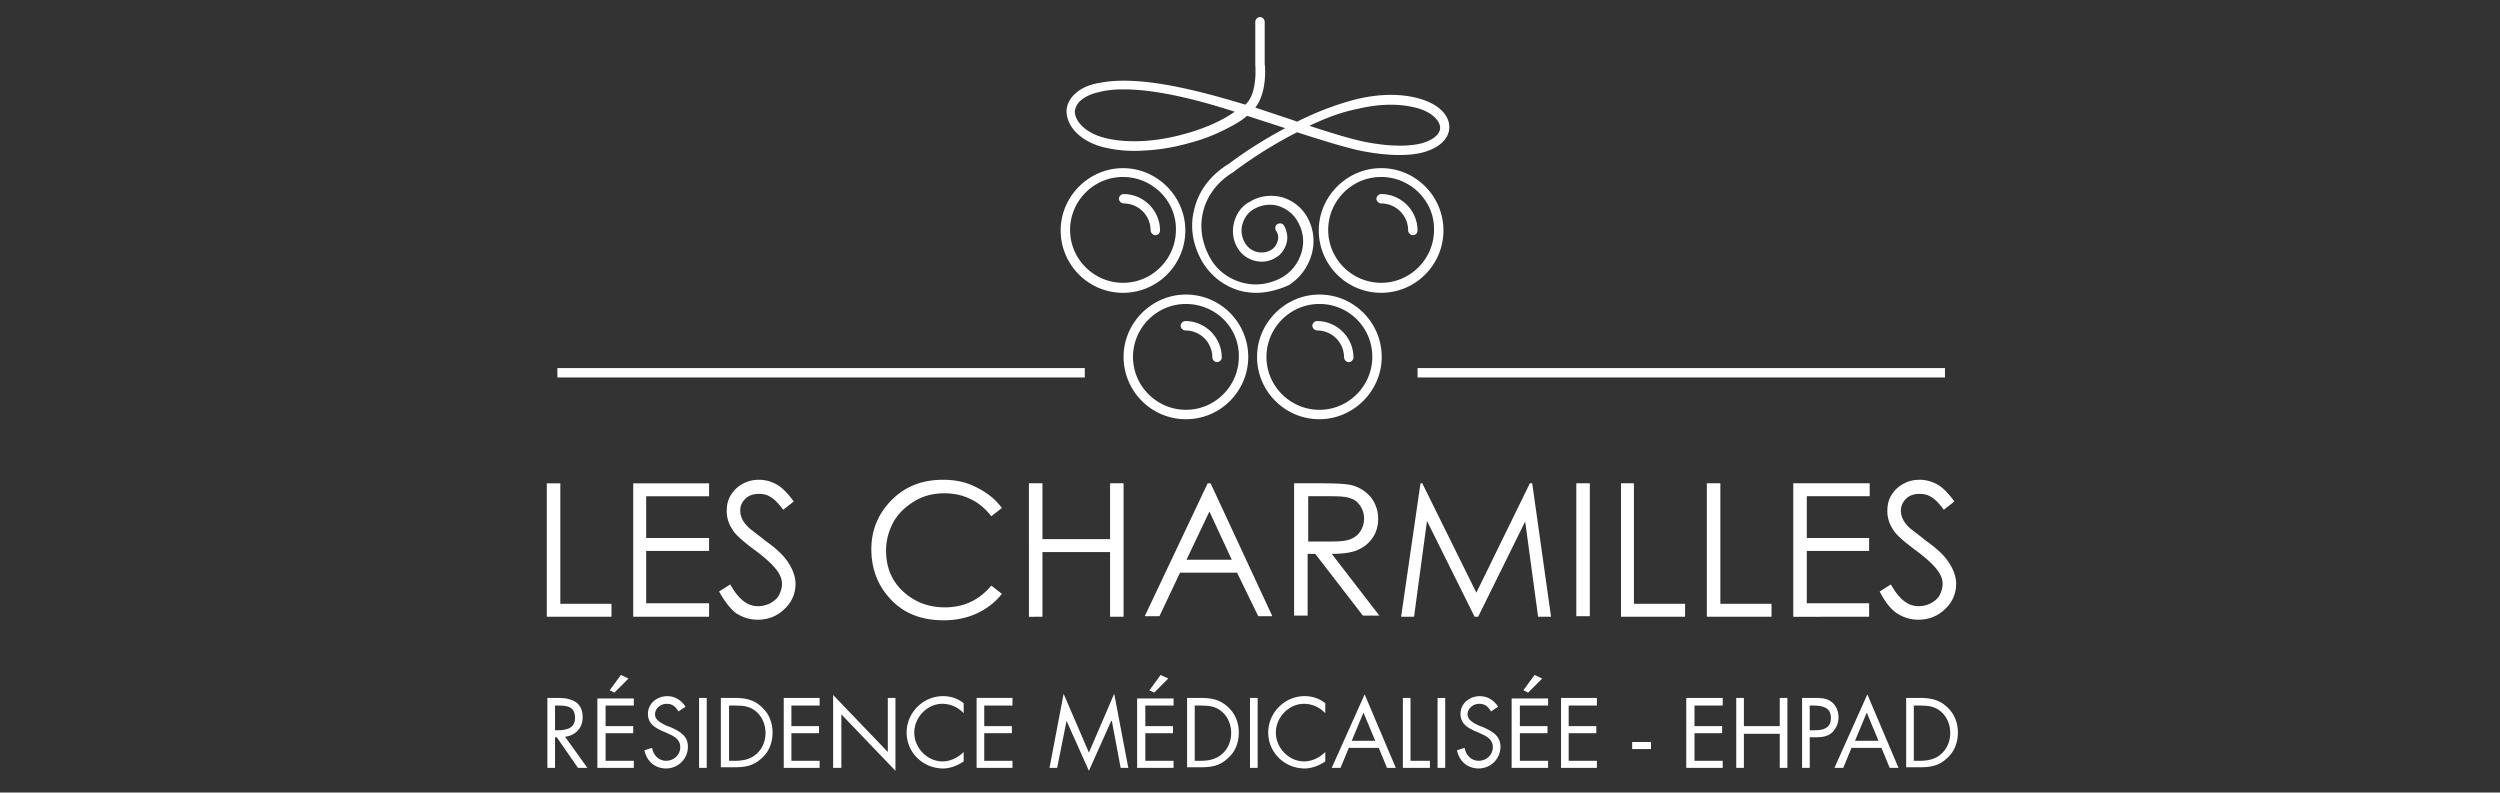 <svg xmlns="http://www.w3.org/2000/svg" xmlns:xlink="http://www.w3.org/1999/xlink" viewBox="0 0 425.2 134.8" xmlns:v="https://vecta.io/nano"><rect x="0" y="0" width="425.2" height="134.8" fill="#333333" stroke="none"/><g fill="#fff"><path d="M191.1 15.2c-1.4 0-2.7.1-3.9.4-1.5.3-2.6.8-3.4 1.5-.6.5-.9 1.2-1 1.8 0 .8.4 1.7 1.2 2.5.9.9 2.2 1.6 3.7 2 3.7 1 8.7.8 13.7-.6 3.4-.9 6.5-2.3 8.6-3.8-6.5-2.1-13.4-3.8-18.9-3.8m31.6 6.2c3.7 1.2 6.9 2.2 9.3 2.7 5 1 8 .7 9.7.3 1.8-.5 2.9-1.3 3.2-2.3.3-1.4-1.3-3-3.8-3.7-2.9-.8-6.3-.8-10.1.1-2.6.5-5.4 1.5-8.3 2.9m-9 28.4a10.9 10.9 0 0 1-2.6-.3c-2.7-.7-5-2.4-6.5-4.8-1.8-3-2.3-6.3-1.4-9.4.8-3.1 2.9-5.7 5.9-7.5.5-.4 4.2-3.2 9.5-6l-6.5-2.1c-.9.8-2.1 1.5-3.5 2.2-1.9 1-4.2 1.9-6.6 2.5-2.5.7-5.1 1.1-7.4 1.2-2.7.2-5.1-.1-7.1-.6-1.8-.5-3.3-1.3-4.4-2.4s-1.7-2.4-1.7-3.7c0-1.1.6-2.2 1.5-3 1-.9 2.3-1.5 4.1-1.8 6.5-1.3 15.9 1 24.8 3.7l.3-.3c1.8-2 1.4-6.4 1.4-6.5v-.1-7.2c0-.4.4-.8.8-.8s.8.4.8.8v7.2c.1.5.4 4.9-1.6 7.4l6.3 2.1c.3.1.6.2.8.3 3.6-1.8 6.9-3 10-3.8 4.1-1 7.8-1 10.9-.1 1.7.5 3.1 1.3 3.9 2.2.9 1 1.3 2.2 1 3.4-.2.9-1.1 2.6-4.3 3.5-2.6.7-6.2.6-10.4-.2-2.9-.6-6.7-1.8-11.1-3.2-6.1 3.1-10.6 6.6-10.6 6.6s-.1 0-.1.1c-5.5 3.2-7.1 9.5-4 14.8 1.2 2.1 3.2 3.5 5.5 4.1s4.7.2 6.8-1c1.6-1 2.7-2.5 3.2-4.3s.2-3.7-.8-5.3c-.7-1.2-1.9-2.1-3.3-2.5s-2.9-.1-4.1.6c-1 .6-1.6 1.5-1.9 2.6s-.1 2.2.5 3.2a3.24 3.24 0 0 0 4.4 1.1c.5-.3.9-.8 1.1-1.5.2-.6.1-1.3-.3-1.8-.2-.4-.1-.9.3-1.1s.9-.1 1.1.3c.5.9.7 2 .4 3s-.9 1.9-1.8 2.4c-.8.5-1.6.7-2.4.7-1.6 0-3.2-.8-4.1-2.3-.8-1.3-1-2.9-.6-4.4s1.3-2.8 2.7-3.5c1.6-1 3.5-1.2 5.3-.8 1.8.5 3.3 1.6 4.3 3.2 1.2 2 1.5 4.3.9 6.5a9.11 9.11 0 0 1-3.9 5.3c-1.8.8-3.7 1.3-5.5 1.3M191 30.1c-5 0-9 4.1-9 9 0 5 4.1 9 9 9 5 0 9-4.1 9-9 .1-4.9-4-9-9-9m0 19.7c-5.9 0-10.6-4.8-10.6-10.6s4.8-10.6 10.6-10.6 10.6 4.8 10.6 10.6-4.7 10.6-10.6 10.6"/><use xlink:href="#B"/><use xlink:href="#C"/><use xlink:href="#C" x="22.4"/><use xlink:href="#B" x="43.8"/><path d="M201.7 51.7c-5 0-9 4.1-9 9 0 5 4.1 9 9 9 5 0 9-4.1 9-9 .1-5-4-9-9-9m0 19.6c-5.9 0-10.6-4.8-10.6-10.6s4.8-10.6 10.6-10.6c5.9 0 10.6 4.8 10.6 10.6s-4.7 10.6-10.6 10.6m22.7-19.6c-5 0-9 4.1-9 9 0 5 4.1 9 9 9 5 0 9-4.1 9-9a8.96 8.96 0 0 0-9-9m0 19.6c-5.9 0-10.6-4.8-10.6-10.6s4.8-10.6 10.6-10.6c5.9 0 10.6 4.8 10.6 10.6s-4.8 10.6-10.6 10.6m10.5-41.2c-5 0-9 4.1-9 9 0 5 4.1 9 9 9 5 0 9-4.1 9-9 .1-4.9-4-9-9-9m0 19.7c-5.9 0-10.6-4.8-10.6-10.6s4.8-10.6 10.6-10.6c5.9 0 10.6 4.8 10.6 10.6s-4.7 10.6-10.6 10.6m95.9 14.4h-89.7v-1.6h89.7v1.6zm-146.3 0H94.8v-1.6h89.7v1.6zM93 82.2v22.7h11v-2.2h-8.7V82.2zm14.7 0h12.9v2.2h-10.7v7.1h10.7v2.2h-10.7v8.9h10.7v2.3h-12.9zm14.6 18.4l1.9-1.2c1.4 2.5 2.9 3.7 4.7 3.7a4.65 4.65 0 0 0 2.1-.5c.7-.4 1.2-.8 1.5-1.4s.5-1.2.5-1.9c0-.8-.3-1.5-.8-2.2-.7-1-2-2.2-3.9-3.6s-3.1-2.5-3.5-3.1c-.8-1.1-1.2-2.2-1.2-3.5 0-1 .2-1.9.7-2.7s1.1-1.4 2-1.9 1.8-.7 2.8-.7c1.1 0 2.1.3 3 .8s1.9 1.5 2.9 2.9l-1.8 1.4c-.8-1.1-1.6-1.9-2.2-2.2-.6-.4-1.3-.5-2-.5-.9 0-1.7.3-2.2.8-.6.6-.9 1.2-.9 2 0 .5.1 1 .3 1.4.2.5.6 1 1.1 1.5.3.3 1.3 1 2.9 2.3 2 1.4 3.3 2.7 4 3.9.7 1.1 1.1 2.3 1.1 3.4a5.7 5.7 0 0 1-1.9 4.3c-1.2 1.2-2.8 1.8-4.5 1.8-1.4 0-2.6-.4-3.7-1.1-.9-.7-1.9-1.9-2.9-3.7m48.1-14.2l-1.8 1.4c-1-1.3-2.2-2.3-3.5-2.9-1.4-.7-2.9-1-4.5-1-1.8 0-3.5.4-5 1.3s-2.7 2-3.6 3.5c-.8 1.5-1.3 3.1-1.3 4.9 0 2.8.9 5.1 2.8 6.9s4.3 2.8 7.2 2.8c3.2 0 5.8-1.2 7.9-3.7l1.8 1.4c-1.1 1.4-2.5 2.5-4.2 3.3s-3.6 1.2-5.7 1.2c-4 0-7.1-1.3-9.4-4-1.9-2.2-2.9-4.9-2.9-8.1 0-3.3 1.2-6.1 3.5-8.4s5.2-3.4 8.7-3.4c2.1 0 4 .4 5.7 1.3 1.8.9 3.2 2 4.3 3.5m4.6-4.2h2.3v9.5h11.5v-9.5h2.3v22.7h-2.3v-11h-11.5v11H175zm30.7 4.8l-3.9 8.2h7.7l-3.8-8.2zm.2-4.8l10.5 22.6H214l-3.6-7.4h-9.7l-3.5 7.4h-2.5l10.7-22.6h.5zm16.6 2.2v7.7h3.9c1.5 0 2.6-.1 3.3-.4s1.3-.7 1.7-1.4c.4-.6.6-1.3.6-2.1s-.2-1.4-.6-2.1c-.4-.6-.9-1.1-1.6-1.3-.7-.3-1.8-.4-3.3-.4h-4zm-2.3-2.2h4.5c2.5 0 4.2.1 5.1.3 1.3.3 2.4 1 3.3 2a5.94 5.94 0 0 1 1.3 3.7c0 1.2-.3 2.3-.9 3.2s-1.4 1.6-2.5 2.1-2.6.7-4.5.7l8.1 10.5h-2.8l-8.1-10.5h-1.3v10.5h-2.3V82.2zm18.1 22.7l3.3-22.7h.3l9.2 18.6 9.1-18.6h.4l3.2 22.7h-2.2l-2.2-16.2-8 16.2h-.6l-8.1-16.3-2.2 16.3zm29.8-22.7h2.3v22.6h-2.3zm7.6 0h2.2v20.5h8.7v2.2h-10.9zm14.6 0h2.3v20.5h8.7v2.2h-11zm14.7 0h13v2.2h-10.7v7.1h10.6v2.2h-10.6v8.9h10.6v2.3H305zm14.7 18.4l1.9-1.2c1.4 2.5 2.9 3.7 4.7 3.7a4.65 4.65 0 0 0 2.1-.5c.7-.4 1.2-.8 1.5-1.4s.5-1.2.5-1.9c0-.8-.3-1.5-.8-2.2-.7-1-2-2.2-3.9-3.6s-3.1-2.5-3.5-3.1c-.8-1.1-1.2-2.2-1.2-3.5 0-1 .2-1.9.7-2.7s1.1-1.4 2-1.9 1.8-.7 2.8-.7c1.1 0 2.1.3 3 .8s1.9 1.5 2.9 2.9l-1.8 1.4c-.8-1.1-1.6-1.9-2.2-2.2-.6-.4-1.3-.5-2-.5-.9 0-1.7.3-2.2.8s-.9 1.2-.9 2c0 .5.1 1 .3 1.4.2.5.6 1 1.1 1.5.3.3 1.3 1 2.9 2.3 2 1.4 3.3 2.7 4 3.9.7 1.1 1.1 2.3 1.1 3.4a5.7 5.7 0 0 1-1.9 4.3c-1.2 1.2-2.8 1.8-4.5 1.8-1.4 0-2.6-.4-3.7-1.1-1-.7-2-1.9-2.9-3.7M94.4 124.2h.4c1.5 0 3-.3 3-2.1 0-2-1.4-2.1-3-2.1h-.4v4.2zm0 6.4h-1.3v-11.9h1.7c2.3 0 4.3.6 4.3 3.3 0 1.8-1.2 3.1-3 3.3l3.8 5.3h-1.6l-3.6-5.2h-.3v5.2z"/><path d="M101.6 118.7v11.9h6.2v-1.2H103v-4.7h4.7v-1.2H103V120h4.8v-1.2h-6.2zm2.1-1.3l.8.4 2.4-2.4-1.3-.6-1.9 2.6z"/><use xlink:href="#D"/><path d="M118.9 118.7h1.3v11.9h-1.3zm6 10.7c1.4 0 2.7-.2 3.8-1.2 1-.9 1.5-2.2 1.5-3.5 0-1.4-.5-2.7-1.5-3.6-1.1-1-2.3-1.1-3.7-1.1h-1v9.4h.9zm-2.3-10.7h2.2c1.8 0 3.2.2 4.6 1.4s2 2.8 2 4.5-.6 3.3-1.9 4.4c-1.4 1.3-2.8 1.5-4.7 1.5h-2.2v-11.8z"/><use xlink:href="#E"/><path d="M141.7 130.6h1.4v-9.1l9.2 9.6v-12.4H151v9.2l-9.3-9.7z"/><use xlink:href="#F"/><use xlink:href="#E" x="32.8"/><path d="M185.2 128l-4.3-10-2.4 12.6h1.3l1.6-8h0l3.8 8.5 3.8-8.5h.1l1.5 8h1.3l-2.4-12.6zm8.2-9.3v11.9h6.2v-1.2h-4.8v-4.7h4.7v-1.2h-4.7V120h4.8v-1.2h-6.2zm2.1-1.3l.8.4 2.4-2.4-1.3-.6-1.9 2.6z"/><use xlink:href="#G"/><path d="M212.6 118.7h1.3v11.9h-1.3z"/><use xlink:href="#F" x="61.5"/><path d="M231.9 121.2l2 4.8h-4l2-4.8zm-5.4 9.4h1.5l1.4-3.4h5.1l1.4 3.4h1.5l-5.3-12.5-5.6 12.5zm12.1-11.9v11.9h4.6v-1.2h-3.3v-10.7zm5.9 0h1.3v11.9h-1.3z"/><use xlink:href="#D" x="138.2"/><path d="M257.1 118.7v11.9h6.2v-1.2h-4.8v-4.7h4.7v-1.2h-4.7V120h4.8v-1.2h-6.2zm2-1.3l.8.4 2.4-2.4-1.3-.6-1.9 2.6z"/><use xlink:href="#E" x="132.2"/><path d="M277.6 126.2h3.2v1.2h-3.2zm9.2-7.5v11.9h6.2v-1.2h-4.8v-4.7h4.7v-1.2h-4.7V120h4.8v-1.3zm15.9 0v4.8h-6.1v-4.8h-1.3v11.9h1.3v-5.8h6.1v5.8h1.3v-11.9zm5.1 5.5h.9c1.5 0 2.7-.4 2.7-2.1 0-1.9-1.6-2.1-3.1-2.1h-.5v4.2zm0 6.4h-1.3v-11.9h2c1 0 2.1 0 2.9.6.9.6 1.3 1.7 1.3 2.7s-.4 1.9-1.1 2.6c-.8.7-1.8.8-2.8.8h-1v5.2zm9.7-9.4l2 4.8h-4l2-4.8zm-5.5 9.4h1.5l1.4-3.4h5.1l1.4 3.4h1.5l-5.3-12.5-5.6 12.5z"/><use xlink:href="#G" x="122.3"/></g><defs ><path id="B" d="M196.5 40c-.4 0-.8-.4-.8-.8 0-2.5-2-4.6-4.6-4.6-.4 0-.8-.4-.8-.8s.4-.8.8-.8c3.4 0 6.2 2.8 6.2 6.2 0 .4-.3.8-.8.8"/><path id="C" d="M207 61.6c-.4 0-.8-.4-.8-.8 0-2.5-2-4.6-4.6-4.6-.4 0-.8-.4-.8-.8s.4-.8.8-.8c3.4 0 6.2 2.8 6.2 6.2 0 .4-.4.8-.8.8"/><path id="D" d="M115.4 121c-.5-.8-1-1.3-2-1.3-1.1 0-2 .8-2 1.8s1.1 1.5 1.9 1.9l.8.3c1.5.7 2.9 1.4 2.9 3.3 0 2.1-1.7 3.7-3.7 3.7-1.9 0-3.3-1.2-3.7-3.1l1.3-.4c.2 1.2 1.1 2.2 2.4 2.2s2.4-1 2.4-2.3c0-1.4-1.1-1.9-2.2-2.4l-.7-.3c-1.4-.6-2.6-1.3-2.6-3 0-1.8 1.6-3 3.3-3 1.3 0 2.4.7 3.1 1.8l-1.2.8z"/><path id="E" d="M133.3 118.7v11.9h6.1v-1.2h-4.8v-4.7h4.7v-1.2h-4.7V120h4.8v-1.3z"/><path id="F" d="M163.9 121.3a5.01 5.01 0 0 0-3.6-1.6c-2.6 0-4.8 2.3-4.8 4.9s2.2 4.9 4.8 4.9c1.3 0 2.6-.6 3.6-1.6v1.6c-1 .7-2.3 1.2-3.5 1.2-3.4 0-6.2-2.7-6.2-6.1s2.8-6.2 6.2-6.2c1.3 0 2.5.4 3.5 1.2v1.7z"/><path id="G" d="M204.1 129.4c1.4 0 2.7-.2 3.8-1.2 1-.9 1.5-2.2 1.5-3.5 0-1.4-.5-2.7-1.5-3.6-1.1-1-2.3-1.1-3.7-1.1h-1v9.4h.9zm-2.2-10.7h2.2c1.8 0 3.2.2 4.6 1.4s2 2.8 2 4.5-.6 3.3-1.9 4.4c-1.4 1.3-2.8 1.5-4.7 1.5h-2.2v-11.8z"/></defs></svg>